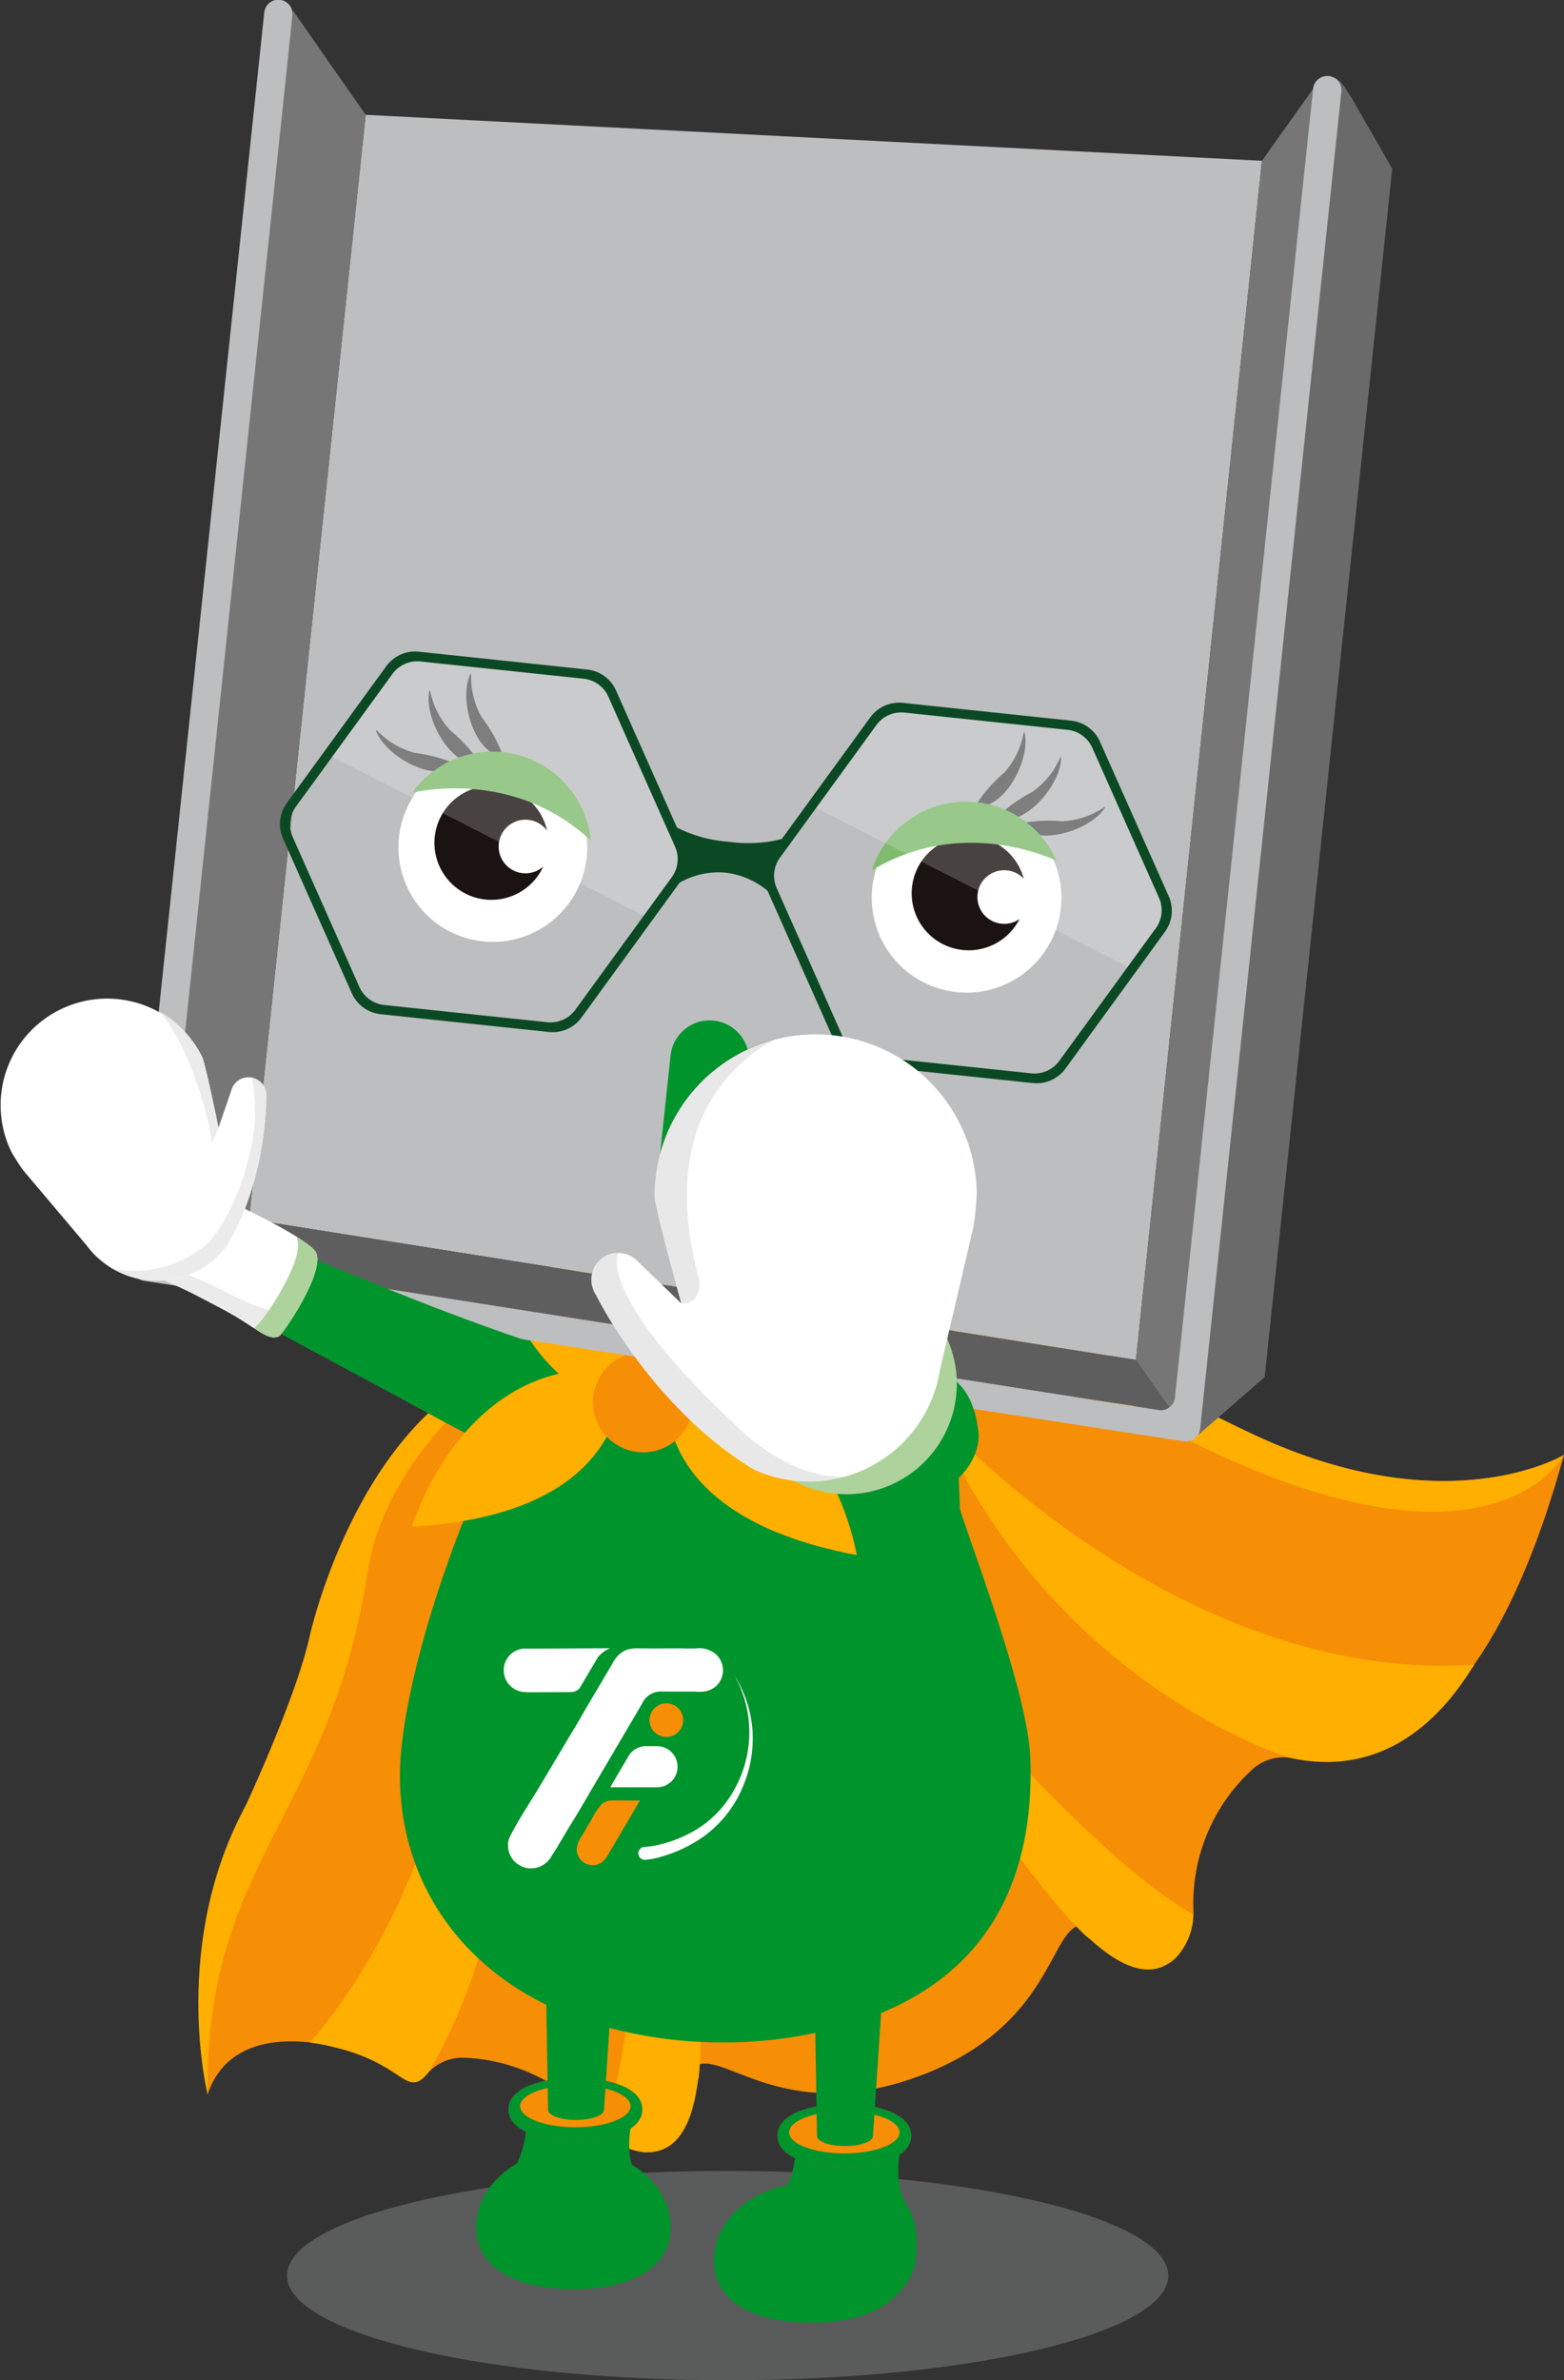 <svg id="Group_2627" data-name="Group 2627" xmlns="http://www.w3.org/2000/svg" xmlns:xlink="http://www.w3.org/1999/xlink" width="157.948" height="240.357" viewBox="0 0 157.948 240.357">
  <rect x="0" y="0" width="157.948" height="240.357" fill="#333333" stroke="none"/>
  <defs>
    <clipPath id="clip-path">
      <rect id="Rectangle_1346" data-name="Rectangle 1346" width="157.948" height="240.357" fill="none"/>
    </clipPath>
    <clipPath id="clip-path-2">
      <rect id="Rectangle_1345" data-name="Rectangle 1345" width="157.947" height="240.357" fill="none"/>
    </clipPath>
    <clipPath id="clip-path-3">
      <rect id="Rectangle_1338" data-name="Rectangle 1338" width="88.994" height="21.136" fill="none"/>
    </clipPath>
    <clipPath id="clip-path-4">
      <rect id="Rectangle_1340" data-name="Rectangle 1340" width="35.377" height="25.989" fill="none"/>
    </clipPath>
    <clipPath id="clip-path-5">
      <path id="Path_17134" data-name="Path 17134" d="M51.74,65.536l2.785-3.83a3.158,3.158,0,0,0,.33-3.136L48.017,43.189a3.156,3.156,0,0,0-2.55-1.854L28.726,39.566a3.162,3.162,0,0,0-2.881,1.28l-6.093,8.378Z" transform="translate(-19.751 -39.549)" fill="none"/>
    </clipPath>
    <linearGradient id="linear-gradient" x1="-0.962" y1="4.397" x2="-0.914" y2="4.397" gradientUnits="objectBoundingBox">
      <stop offset="0" stop-color="#1a1311"/>
      <stop offset="1" stop-color="#fff"/>
    </linearGradient>
    <clipPath id="clip-path-6">
      <rect id="Rectangle_1342" data-name="Rectangle 1342" width="35.377" height="25.988" fill="none"/>
    </clipPath>
    <clipPath id="clip-path-7">
      <path id="Path_17135" data-name="Path 17135" d="M80.761,68.6l2.785-3.831a3.15,3.15,0,0,0,.332-3.134L77.038,46.254a3.161,3.161,0,0,0-2.55-1.856L57.747,42.631a3.159,3.159,0,0,0-2.881,1.28l-6.093,8.378Z" transform="translate(-48.772 -42.613)" fill="none"/>
    </clipPath>
    <linearGradient id="linear-gradient-2" x1="-2.365" y1="4.271" x2="-2.316" y2="4.271" xlink:href="#linear-gradient"/>
    <clipPath id="clip-path-8">
      <rect id="Rectangle_1343" data-name="Rectangle 1343" width="12.391" height="26.799" fill="none"/>
    </clipPath>
    <clipPath id="clip-path-9">
      <rect id="Rectangle_1344" data-name="Rectangle 1344" width="25.687" height="23.056" fill="none"/>
    </clipPath>
  </defs>
  <g id="Group_2648" data-name="Group 2648" clip-path="url(#clip-path)">
    <g id="Group_2647" data-name="Group 2647">
      <g id="Group_2646" data-name="Group 2646" clip-path="url(#clip-path-2)">
        <g id="Group_2629" data-name="Group 2629" transform="translate(28.992 219.221)" opacity="0.3">
          <g id="Group_2628" data-name="Group 2628">
            <g id="Group_2627-2" data-name="Group 2627" clip-path="url(#clip-path-3)">
              <path id="Path_17079" data-name="Path 17079" d="M106.209,140.74c0,5.837-19.923,10.568-44.5,10.568s-44.5-4.731-44.5-10.568,19.923-10.568,44.5-10.568,44.5,4.731,44.5,10.568" transform="translate(-17.216 -130.171)" fill="#b6b7b8"/>
            </g>
          </g>
        </g>
        <path id="Path_17080" data-name="Path 17080" d="M118.326,93.523s-10.936-5.067-15.842-8.85c0,0-18.843-14.438-34.049-7.738v-.019L56.163,81.365l-.02.007-.02.008L43.874,85.9l.013.013C27.946,90.6,22.859,113.787,22.859,113.787c-1.307,6.053-6.4,16.981-6.4,16.981-5.534,11.314-3.924,29.33-3.924,29.33,2.563-7.764,12.6-4.833,12.6-4.833,7.309,1.662,7.383,5.258,9.609,2.7a4.684,4.684,0,0,1,3.74-1.591,18.334,18.334,0,0,1,13.567,6.89,7.233,7.233,0,0,0,3.1,2.3c5.426,2.061,4.843-5.02,4.843-5.02-.34-2.471,1.467-3.045,1.467-3.045,2.56-2.7,8.67,5.943,22.781.785l.022-.008.02-.007c14.113-5.16,13.2-15.708,16.9-15.295,0,0,1.75-.726,3.084,1.381,0,0,4.123,5.788,6.94.712a7.244,7.244,0,0,0,.882-3.761,18.323,18.323,0,0,1,5.923-14.015,4.674,4.674,0,0,1,3.884-1.2c3.35.515,10.3.706,14.81-5.278,0,0,7.171-4.717,12.809-25.322,0,0-11.645,7.1-31.193-1.979" transform="translate(8.428 51.417)" fill="#f68e06"/>
        <path id="Path_17081" data-name="Path 17081" d="M45.832,145.758c.667-5.657-.007-23.18-6.15-52.065,0,0,2.14,42.383-3.542,57.342a6.57,6.57,0,0,0,2.716,1.858c6.469,2.14,6.726-6.674,6.976-7.134" transform="translate(24.723 64.094)" fill="#ffaf00"/>
        <path id="Path_17082" data-name="Path 17082" d="M30.451,144.549c.288-.374,13.825-21.472,5.113-49.773,0,0-.808,27.663-16.964,46.649a15.857,15.857,0,0,1,2.242.421C28.149,143.507,28.225,147.1,30.451,144.549Z" transform="translate(12.724 64.835)" fill="#ffaf00"/>
        <path id="Path_17083" data-name="Path 17083" d="M44.117,81.556c-15.891,4.732-20.967,27.857-20.967,27.857-1.307,6.053-6.394,16.981-6.394,16.981-7.733,14.1-3.924,29.33-3.924,29.33-.295-23.582,12.3-27.83,16.189-52.929,1.59-10.261,10.692-18.363,15.1-21.238" transform="translate(8.137 55.792)" fill="#ffaf00"/>
        <path id="Path_17084" data-name="Path 17084" d="M76.877,133.881c-4.158-3.892-14.946-17.717-28.884-43.753,0,0,25.7,33.768,39.692,41.533a6.56,6.56,0,0,1-.876,3.173c-3.564,5.807-9.446-.763-9.933-.953" transform="translate(32.832 61.656)" fill="#ffaf00"/>
        <path id="Path_17085" data-name="Path 17085" d="M110.573,110.1c-1.65,2.583-7.311,11.868-18.557,9.421-.461-.1-24.414-7.491-36.011-34.736,0,0,24.45,27.341,54.568,25.315" transform="translate(38.312 57.999)" fill="#ffaf00"/>
        <path id="Path_17086" data-name="Path 17086" d="M70.937,83.409c-8.631-5.84-20.1-7.151-25.3-6.487,15.206-6.694,34.049,7.757,34.049,7.757,4.906,3.782,15.842,8.85,15.842,8.85,19.547,9.079,31.193,1.979,31.193,1.979s-9.867,18.98-55.789-12.1" transform="translate(31.223 51.411)" fill="#ffaf00"/>
        <path id="Path_17087" data-name="Path 17087" d="M45.38,136.313a3.332,3.332,0,0,0-1.4-2.87c-1.662-3-.12-7.088-.12-7.088l-10.943.19s.226,6.349-3.2,7.506c2.521,3.193,6.118,3.459,7.823,7.137a7.508,7.508,0,0,1,3.351-.862,5.157,5.157,0,0,0,.95-.109c.024,0,.051-.007.074-.007l-.007-.012a4.162,4.162,0,0,0,3.464-3.885" transform="translate(20.335 86.438)" fill="#00942c"/>
        <path id="Path_17088" data-name="Path 17088" d="M30.493,127.776c0-2.2,3.392-3.181,6.753-3.181S44,125.579,44,127.776s-3.392,3.183-6.755,3.183-6.753-.983-6.753-3.183" transform="translate(20.86 85.234)" fill="#c64057"/>
        <path id="Path_17089" data-name="Path 17089" d="M31.192,127.154c0,1.174,2.5,2.127,5.576,2.127s5.576-.953,5.576-2.127-2.5-2.127-5.576-2.127-5.576.953-5.576,2.127" transform="translate(21.338 85.53)" fill="#8c2d3e"/>
        <path id="Path_17090" data-name="Path 17090" d="M28.557,136.752c0,4.36,4.4,6.261,9.818,6.261s9.818-1.9,9.818-6.261-4.4-7.893-9.818-7.893-9.818,3.533-9.818,7.893" transform="translate(19.536 88.151)" fill="#00942c"/>
        <path id="Path_17091" data-name="Path 17091" d="M30.493,127.776c0-2.2,3.392-3.181,6.753-3.181S44,125.579,44,127.776s-3.392,3.183-6.755,3.183-6.753-.983-6.753-3.183" transform="translate(20.86 85.234)" fill="#00942c"/>
        <path id="Path_17092" data-name="Path 17092" d="M31.192,127.154c0,1.174,2.5,2.127,5.576,2.127s5.576-.953,5.576-2.127-2.5-2.127-5.576-2.127-5.576.953-5.576,2.127" transform="translate(21.338 85.53)" fill="#f68e06"/>
        <path id="Path_17093" data-name="Path 17093" d="M32.757,117H39.65l-1.064,16.019c0,.561-1.263,1.015-2.823,1.015s-2.823-.455-2.823-1.015l-.184-11.177Z" transform="translate(22.409 80.035)" fill="#00942c"/>
        <path id="Path_17094" data-name="Path 17094" d="M61.229,138.972a7.433,7.433,0,0,0-1.115-3.959c-1.664-3-.121-7.088-.121-7.088l-10.943.189s.226,6.351-3.2,7.506c2.521,3.195,6.118,3.461,7.823,7.139a7.508,7.508,0,0,1,3.351-.862c.327-.01-.323,1.546-.017,1.482.025,0,1.344.463,1.367.463l.022,1.086c2.737-2.245,2.829-4.077,2.829-5.955" transform="translate(31.368 87.512)" fill="#00942c"/>
        <path id="Path_17095" data-name="Path 17095" d="M46.621,129.345c0-2.2,3.392-3.181,6.753-3.181s6.755.984,6.755,3.181-3.392,3.183-6.755,3.183-6.753-.984-6.753-3.183" transform="translate(31.893 86.308)" fill="#c64057"/>
        <path id="Path_17096" data-name="Path 17096" d="M47.321,128.723c0,1.174,2.5,2.127,5.576,2.127s5.576-.953,5.576-2.127-2.5-2.127-5.576-2.127-5.576.953-5.576,2.127" transform="translate(32.372 86.603)" fill="#8c2d3e"/>
        <path id="Path_17097" data-name="Path 17097" d="M42.814,138.761c0,4.36,4.4,6.261,9.818,6.261s9.818-1.9,9.818-6.261-4.4-7.893-9.818-7.893-9.818,3.533-9.818,7.893" transform="translate(29.289 89.526)" fill="#00942c"/>
        <path id="Path_17098" data-name="Path 17098" d="M46.621,129.345c0-2.2,3.392-3.181,6.753-3.181s6.755.984,6.755,3.181-3.392,3.183-6.755,3.183-6.753-.984-6.753-3.183" transform="translate(31.893 86.308)" fill="#00942c"/>
        <path id="Path_17099" data-name="Path 17099" d="M47.321,128.723c0,1.174,2.5,2.127,5.576,2.127s5.576-.953,5.576-2.127-2.5-2.127-5.576-2.127-5.576.953-5.576,2.127" transform="translate(32.372 86.603)" fill="#f68e06"/>
        <path id="Path_17100" data-name="Path 17100" d="M48.885,118.564h6.893l-1.064,16.019c0,.561-1.263,1.016-2.823,1.016s-2.823-.455-2.823-1.016l-.184-11.177Z" transform="translate(33.442 81.109)" fill="#00942c"/>
        <path id="Path_17101" data-name="Path 17101" d="M80.543,109.313,79.286,78.75c-.054-8.092-4.293-16.745-22.691-15.617-18.4-1.128-15.765,8.245-15.82,16.337l-9.549,28.916c-3.643,8.8-6.435,18.357-7.109,25.157-1.2,12.136,5.692,23.784,20.26,27.907a44.778,44.778,0,0,0,12.216,1.677h0a44.759,44.759,0,0,0,12.216-1.677c14.569-4.123,19.258-14.791,18.838-26.983-.216-6.31-5.376-19.874-7.107-25.155" transform="translate(16.407 43.121)" fill="#00942c"/>
        <path id="Path_17102" data-name="Path 17102" d="M38.607,82.267c-3.447-1.095-6.869-2.324-10.126-3.56l-3.942,9.118,7.122,3.835c2.11-2.412,4.793-7.024,6.947-9.392" transform="translate(16.786 53.843)" fill="#00942c"/>
        <path id="Path_17103" data-name="Path 17103" d="M41.313,104.7a.617.617,0,0,0-.113.007V104.7H40.18c-.052,0-.106,0-.16.008l-.069.008a2.08,2.08,0,0,0-1.457.9l-.005.013-.115.194-.088.147-.463.788-.628,1.071-.6,1.024h.7l2.883.005H41.2v-.005a.821.821,0,0,0,.113.005,2.078,2.078,0,0,0,0-4.156" transform="translate(25.035 71.625)" fill="#fff"/>
        <path id="Path_17104" data-name="Path 17104" d="M40.26,98.834l-1.964.01-1.635.007-1.376.007h-.4l-1.9.01-.381,0h-.005l-.441,0-.007,0a2.2,2.2,0,0,0,.138,4.382h.013c.19.008.379.024.571.024.569,0,1.142-.007,1.713-.008h.357l2.071-.01a1.162,1.162,0,0,0,.891-.443l.086-.148.067-.116.642-1.085.537-.913.487-.825a2.964,2.964,0,0,1,.453-.443,2.9,2.9,0,0,1,.781-.453Z" transform="translate(20.665 67.611)" fill="#fff"/>
        <path id="Path_17105" data-name="Path 17105" d="M52.173,101.127a2.194,2.194,0,0,1-.687,1.521,2.37,2.37,0,0,1-1.644.574c-.113.005-.229.005-.345.005l.008-.019-3.612-.007a1.5,1.5,0,0,0-.152.005c-.042,0-.084.007-.123.012s-.074.01-.108.017l-.017.005-.019,0a1.09,1.09,0,0,0-.123.03,1.777,1.777,0,0,0-.322.113c-.019.01-.037.019-.059.029a2.065,2.065,0,0,0-.32.2.686.686,0,0,0-.086.071c-.03.024-.061.051-.089.077l-.013.013c-.025.022-.049.045-.072.069a1.468,1.468,0,0,0-.131.157,1.756,1.756,0,0,0-.173.261,1.241,1.241,0,0,0-.062.115c-.013.025-.025.057-.039.086l-1.068,1.815-.022.039-3.988,6.775a3.37,3.37,0,0,0-.237.4c-.013.025-.025.052-.039.077q-.528.892-1.054,1.785c-.655,1.11-.763,1.229-1.418,2.339-.194.327-.387.652-.579.98-.147.249-.3.5-.453.739-.077.121-.167.239-.239.365a3.11,3.11,0,0,1-.222.347,2.537,2.537,0,0,1-.544.514,2.321,2.321,0,0,1-2.231.243c-.155-.081-.308-.165-.456-.256a2.319,2.319,0,0,1-.97-1.97,1.954,1.954,0,0,1,.2-.812c.9-1.785,2.041-3.452,3.065-5.172q1.152-1.933,2.306-3.868.22-.366.436-.736c.243-.408.488-.812.738-1.219.4-.664.78-1.354,1.177-2.024.365-.618.728-1.236,1.093-1.852.125-.211.246-.418.371-.626q.578-.98,1.155-1.957a2.893,2.893,0,0,1,1.223-1.305,1.97,1.97,0,0,1,.433-.157,4.417,4.417,0,0,1,1.1-.083c.347.007.7-.007,1.039.007.36.015.728,0,1.088,0l.01,0s1.693-.008,1.7-.007c.637,0,1.277.03,1.91,0a2.52,2.52,0,0,1,2.09.728,1.894,1.894,0,0,1,.221.288,2.192,2.192,0,0,1,.354,1.273" transform="translate(20.839 67.611)" fill="#fff"/>
        <path id="Path_17106" data-name="Path 17106" d="M38.036,107.96a.365.365,0,0,0-.1.01.817.817,0,0,0-.1.015h-.013l-.094.022a1.3,1.3,0,0,0-.246.091.408.408,0,0,0-.047.024,1.431,1.431,0,0,0-.246.15.524.524,0,0,0-.067.054.848.848,0,0,0-.071.062L37,108.45a7.378,7.378,0,0,0-.876,1.367c-.337.534-.647,1.088-.96,1.639a2.947,2.947,0,0,0-.576,1.379l0,.059a1.6,1.6,0,0,0,.748,1.354,1.619,1.619,0,0,0,.6.227,1.579,1.579,0,0,0,.2.019h.1c.024,0,.044,0,.064,0s.045,0,.071-.007l.015,0c.024,0,.044-.005.069-.008l.042-.01c.034-.005.066-.012.1-.019l.037-.012a.279.279,0,0,0,.059-.022,1.4,1.4,0,0,0,.364-.168.29.29,0,0,0,.051-.032.5.5,0,0,0,.059-.045,2.681,2.681,0,0,0,.658-.864c.5-.844.428-.712.923-1.558l1.522-2.59.487-.835.182-.308.008-.017v-.035l-2.782-.007c-.04,0-.079,0-.116.007" transform="translate(23.657 73.85)" fill="#f68e06"/>
        <path id="Path_17107" data-name="Path 17107" d="M40.649,102.132a1.7,1.7,0,1,0,1.7,1.7,1.7,1.7,0,0,0-1.7-1.7" transform="translate(26.645 69.868)" fill="#f68e06"/>
        <path id="Path_17108" data-name="Path 17108" d="M38.921,117.77a7.8,7.8,0,0,0,1.359-.2,13.185,13.185,0,0,0,3.958-1.612,10.861,10.861,0,0,0,3.846-4.188,11.763,11.763,0,0,0-.093-11.305,12.178,12.178,0,0,1,1.824,5.669,12.588,12.588,0,0,1-1.14,5.925,11.682,11.682,0,0,1-3.892,4.722,13.851,13.851,0,0,1-2.727,1.475,13.7,13.7,0,0,1-1.474.509,8.623,8.623,0,0,1-1.581.313.657.657,0,1,1-.125-1.309.126.126,0,0,1,.035,0Z" transform="translate(26.188 68.73)" fill="#fff"/>
        <path id="Path_17109" data-name="Path 17109" d="M47.429,91.721A17.558,17.558,0,0,1,30.408,78.434a35.768,35.768,0,0,1,7.7-3.055,9.831,9.831,0,0,0,18.64,0,35.768,35.768,0,0,1,7.7,3.055A17.559,17.559,0,0,1,47.429,91.721" transform="translate(20.802 51.566)" fill="#ffaf00"/>
        <path id="Path_17110" data-name="Path 17110" d="M40.2,82.371s-3.782,14.045,18.988,18.313c0,0-2.927-18.173-18.988-18.313" transform="translate(27.336 56.349)" fill="#ffaf00"/>
        <path id="Path_17111" data-name="Path 17111" d="M45.864,82.248S47.833,96.662,24.705,98c0,0,5.211-17.653,21.159-15.755" transform="translate(16.9 56.167)" fill="#ffaf00"/>
        <path id="Path_17112" data-name="Path 17112" d="M35.57,85.811a5.07,5.07,0,1,0,5.382-4.737,5.071,5.071,0,0,0-5.382,4.737" transform="translate(24.326 55.454)" fill="#f68e06"/>
        <path id="Path_17113" data-name="Path 17113" d="M104.5,132.615,14.935,118.4,26.714,6.886l90.513,4.641Z" transform="translate(10.217 4.71)" fill="#bdbebf"/>
        <path id="Path_17114" data-name="Path 17114" d="M87.794,6.943l3.974,6.938L78.884,135.9l-6.773,5.891-.724-.222L85.8,4.629c.818.254,1.278,1.189,2,2.314" transform="translate(48.834 3.167)" fill="#6a6a6a"/>
        <path id="Path_17115" data-name="Path 17115" d="M81.043,13.067l5.992-8.431-.251,3.57L73.508,140.968l-5.679-.061.49-6.753Z" transform="translate(46.402 3.171)" fill="#767676"/>
        <path id="Path_17116" data-name="Path 17116" d="M112.192,92.539,9.1,77.3l9.828-4.2L108.5,87.315Z" transform="translate(6.225 50.01)" fill="#5f5e5e"/>
        <path id="Path_17117" data-name="Path 17117" d="M30.706,11.162,23.363.634,9.1,126.88l9.828-4.2Z" transform="translate(6.225 0.434)" fill="#767676"/>
        <path id="Path_17118" data-name="Path 17118" d="M128.782,7.676A1.447,1.447,0,0,0,127.2,8.969L113.248,141.115a1.456,1.456,0,0,1-1.6,1.292L12.36,126.8a1.457,1.457,0,0,1-1.292-1.6L24.122,1.6a1.433,1.433,0,1,0-2.849-.3L8.219,124.9c-.084.795-.221,2.087-.3,2.87A1.447,1.447,0,0,0,9.21,129.35L114.2,145.557a1.446,1.446,0,0,0,1.595-1.271c.083-.785.219-2.076.3-2.87L130.055,9.271a1.449,1.449,0,0,0-1.273-1.595" transform="translate(5.41 0)" fill="#bdbebf"/>
        <path id="Path_17119" data-name="Path 17119" d="M45.062,61.207A3.972,3.972,0,0,0,40.7,64.74L39.515,75.921a3.971,3.971,0,1,0,7.9.835L48.6,65.574a3.974,3.974,0,0,0-3.533-4.367" transform="translate(27.017 41.856)" fill="#00942c"/>
        <path id="Path_17120" data-name="Path 17120" d="M62.845,48.2a9.577,9.577,0,1,1-2.486.064,9.523,9.523,0,0,1,2.486-.064" transform="translate(35.769 32.937)" fill="#fff"/>
        <path id="Path_17121" data-name="Path 17121" d="M59.722,51.591a14.729,14.729,0,0,1,3.683-2.681,8.182,8.182,0,0,0,2.812-3.452.075.075,0,0,1,.1-.042c.01,2.428-2.769,5.943-5.273,6.283a3.612,3.612,0,0,1-1.28.034.084.084,0,0,1-.044-.141" transform="translate(40.838 31.064)" fill="#5f5e5e"/>
        <path id="Path_17122" data-name="Path 17122" d="M61.022,50.117a14.75,14.75,0,0,1,4.547-.293,8.194,8.194,0,0,0,4.224-1.411.073.073,0,0,1,.106.019c-1.29,2.058-5.519,3.538-7.816,2.486a3.618,3.618,0,0,1-1.1-.658.083.083,0,0,1,.039-.141" transform="translate(41.7 33.109)" fill="#5f5e5e"/>
        <path id="Path_17123" data-name="Path 17123" d="M58.462,51.428a14.75,14.75,0,0,1,2.976-3.451,8.181,8.181,0,0,0,1.952-4,.074.074,0,0,1,.088-.064c.564,2.363-1.342,6.418-3.7,7.319a3.62,3.62,0,0,1-1.239.323.082.082,0,0,1-.074-.126" transform="translate(39.984 30.039)" fill="#5f5e5e"/>
        <path id="Path_17124" data-name="Path 17124" d="M66.112,55.016a5.755,5.755,0,1,1-6.571-4.8,5.757,5.757,0,0,1,6.571,4.8" transform="translate(37.399 34.304)" fill="#1a1311"/>
        <path id="Path_17125" data-name="Path 17125" d="M63.9,54.061a2.707,2.707,0,1,1-3.407-1.751A2.71,2.71,0,0,1,63.9,54.061" transform="translate(40.094 35.696)" fill="#fff"/>
        <path id="Path_17126" data-name="Path 17126" d="M70.923,54.012a9.989,9.989,0,0,0-18.643.994c9.352-5.628,18.545-.97,18.643-.994" transform="translate(35.764 32.884)" fill="#80bb6d"/>
        <path id="Path_17127" data-name="Path 17127" d="M34.41,45.2a9.837,9.837,0,0,1,2.418.581,9.54,9.54,0,0,1-4.385,18.4,9.657,9.657,0,0,1-2.417-.581A9.54,9.54,0,0,1,34.41,45.2" transform="translate(16.341 30.884)" fill="#fff"/>
        <path id="Path_17128" data-name="Path 17128" d="M30.946,48.831A14.7,14.7,0,0,0,27.9,45.439a8.2,8.2,0,0,1-2.029-3.963.073.073,0,0,0-.089-.062c-.517,2.373,1.467,6.389,3.845,7.245a3.562,3.562,0,0,0,1.245.3.083.083,0,0,0,.072-.128" transform="translate(17.582 28.329)" fill="#5f5e5e"/>
        <path id="Path_17129" data-name="Path 17129" d="M30.874,47.313a14.716,14.716,0,0,0-4.385-1.236,8.174,8.174,0,0,1-3.835-2.263.076.076,0,0,0-.109,0c.834,2.282,4.66,4.613,7.125,4.064a3.614,3.614,0,0,0,1.213-.414.083.083,0,0,0-.008-.147" transform="translate(15.422 29.955)" fill="#5f5e5e"/>
        <path id="Path_17130" data-name="Path 17130" d="M31.713,48.8a14.759,14.759,0,0,0-2.189-4,8.184,8.184,0,0,1-1.073-4.321.075.075,0,0,0-.072-.081c-1.046,2.193-.029,6.556,2.09,7.932a3.643,3.643,0,0,0,1.145.576.084.084,0,0,0,.1-.109" transform="translate(19.13 27.639)" fill="#5f5e5e"/>
        <path id="Path_17131" data-name="Path 17131" d="M26.43,50.826A5.754,5.754,0,1,0,33.859,47.5a5.754,5.754,0,0,0-7.429,3.323" transform="translate(17.821 32.237)" fill="#1a1311"/>
        <path id="Path_17132" data-name="Path 17132" d="M30.262,50.51a2.707,2.707,0,1,0,3.695-1,2.706,2.706,0,0,0-3.695,1" transform="translate(20.456 33.622)" fill="#fff"/>
        <path id="Path_17133" data-name="Path 17133" d="M24.732,49.194a9.989,9.989,0,0,1,18.023,4.865c-7.967-7.457-17.932-4.822-18.023-4.865" transform="translate(16.919 30.832)" fill="#80bb6d"/>
        <g id="Group_2634" data-name="Group 2634" transform="translate(33.262 66.602)" opacity="0.2" style="mix-blend-mode: multiply;isolation: isolate">
          <g id="Group_2633" data-name="Group 2633">
            <g id="Group_2632" data-name="Group 2632" clip-path="url(#clip-path-4)">
              <g id="Group_2631" data-name="Group 2631" transform="translate(0 0.001)">
                <g id="Group_2630" data-name="Group 2630" clip-path="url(#clip-path-5)">
                  <rect id="Rectangle_1339" data-name="Rectangle 1339" width="34.854" height="41.245" transform="translate(-6.923 23.999) rotate(-73.971)" fill="url(#linear-gradient)"/>
                </g>
              </g>
            </g>
          </g>
        </g>
        <g id="Group_2639" data-name="Group 2639" transform="translate(82.137 71.764)" opacity="0.2" style="mix-blend-mode: multiply;isolation: isolate">
          <g id="Group_2638" data-name="Group 2638">
            <g id="Group_2637" data-name="Group 2637" clip-path="url(#clip-path-6)">
              <g id="Group_2636" data-name="Group 2636" transform="translate(0 0.001)">
                <g id="Group_2635" data-name="Group 2635" clip-path="url(#clip-path-7)">
                  <rect id="Rectangle_1341" data-name="Rectangle 1341" width="34.855" height="41.245" transform="translate(-6.924 23.999) rotate(-73.971)" fill="url(#linear-gradient-2)"/>
                </g>
              </g>
            </g>
          </g>
        </g>
        <path id="Path_17136" data-name="Path 17136" d="M106.541,63.775,99.6,48.167a3.606,3.606,0,0,0-2.919-2.122L79.7,44.25a3.611,3.611,0,0,0-3.3,1.467L67.464,58a13.841,13.841,0,0,1-5.16.3l-.167-.019-.167-.017a13.773,13.773,0,0,1-5.088-1.421L50.729,43.005a3.608,3.608,0,0,0-2.919-2.122l-16.987-1.8a3.61,3.61,0,0,0-3.3,1.467L17.478,54.369a3.607,3.607,0,0,0-.379,3.587l6.94,15.61a3.61,3.61,0,0,0,2.917,2.122l16.989,1.794a3.6,3.6,0,0,0,3.3-1.465l9.9-13.607a7.905,7.905,0,0,1,4.672-1.01,8.1,8.1,0,0,1,4.212,1.826l6.893,15.5A3.61,3.61,0,0,0,75.83,80.85l16.989,1.794a3.607,3.607,0,0,0,3.3-1.465l10.047-13.815a3.606,3.606,0,0,0,.379-3.589M46.62,75.24A3.11,3.11,0,0,1,43.785,76.5l-16.469-1.74a3.109,3.109,0,0,1-2.508-1.824L18.081,57.807a3.1,3.1,0,0,1,.325-3.085L28.147,41.33a3.112,3.112,0,0,1,2.834-1.26L47.45,41.81a3.1,3.1,0,0,1,2.508,1.824l6.728,15.132a3.1,3.1,0,0,1-.325,3.084Zm58.615-8.23L95.494,80.4a3.109,3.109,0,0,1-2.833,1.261l-16.47-1.74A3.109,3.109,0,0,1,73.683,78.1L66.955,62.967a3.1,3.1,0,0,1,.327-3.084l9.739-13.392a3.108,3.108,0,0,1,2.834-1.26l16.469,1.74A3.1,3.1,0,0,1,98.832,48.8l6.728,15.132a3.1,3.1,0,0,1-.325,3.084" transform="translate(11.485 26.726)" fill="#0b4925"/>
        <path id="Path_17137" data-name="Path 17137" d="M60.893,82.157c2.718,1.4,3.511,3.469,3.877,6.11s-2.152,6.139-5.517,6.42c-4.331.362-7.954-1.341-9.505-3.008Z" transform="translate(34.032 56.203)" fill="#00942c"/>
        <path id="Path_17138" data-name="Path 17138" d="M66.435,87.505a11.15,11.15,0,1,1-11.15-11.15,11.15,11.15,0,0,1,11.15,11.15" transform="translate(30.193 52.234)" fill="#aed29c"/>
        <path id="Path_17139" data-name="Path 17139" d="M74.375,78.035a16.269,16.269,0,0,0-32.535.379c.013,1.182,2.691,10.815,2.691,10.815l-4.372-4.219,0,0A2.713,2.713,0,0,0,35.8,88.177l-.008.008.157.256.007.012s5.477,11.177,15.832,17.521a13.375,13.375,0,0,0,18.867-10l3.39-14.493a29.943,29.943,0,0,0,.327-3.447" transform="translate(24.267 42.384)" fill="#fff"/>
        <g id="Group_2642" data-name="Group 2642" transform="translate(66.106 104.822)" opacity="0.1" style="mix-blend-mode: multiply;isolation: isolate">
          <g id="Group_2641" data-name="Group 2641">
            <g id="Group_2640" data-name="Group 2640" clip-path="url(#clip-path-8)">
              <path id="Path_17140" data-name="Path 17140" d="M43.779,86.754s.236,2.432-1.832,2.28c0,0-2.678-9.633-2.691-10.815A16.262,16.262,0,0,1,51.644,62.242c-5.19,2.794-11.979,9.438-7.865,24.512" transform="translate(-39.253 -62.242)" fill="#1a1311"/>
            </g>
          </g>
        </g>
        <g id="Group_2645" data-name="Group 2645" transform="translate(59.742 126.56)" opacity="0.1">
          <g id="Group_2644" data-name="Group 2644">
            <g id="Group_2643" data-name="Group 2643" clip-path="url(#clip-path-9)">
              <path id="Path_17141" data-name="Path 17141" d="M51.791,96.949C41.436,90.6,35.959,79.428,35.959,79.428l-.007-.012L35.8,79.16l.008-.007a2.707,2.707,0,0,1,2.363-4S35.8,79.16,49.984,92.466c0,0,5.335,5.613,11.177,5.214a13.361,13.361,0,0,1-9.37-.731" transform="translate(-35.475 -75.15)" fill="#1a1311"/>
            </g>
          </g>
        </g>
        <path id="Path_17142" data-name="Path 17142" d="M17.265,74.363c-.689-.317-2.211,1.561-2.947,3.185-.525,1.164-.867,2.7-.359,3.543A1.246,1.246,0,0,0,15,81.7L36.587,93.319l7.065-8.83c-10.967-3.675-21.363-8.415-26.386-10.126" transform="translate(9.379 50.847)" fill="#00942c"/>
        <path id="Path_17143" data-name="Path 17143" d="M19.528,77.074S18.4,74.119,16.441,69.41c-2.8-6.75-8.936-5.3-8.434.653.207,2.452,2.068,7.929,2.747,8.511,0,0-2.289-.606-3.523-.856C5.9,77.452,5.421,78.8,6.3,79.632s3.991,4.225,6.411,5.286,3.141,1.463,5.834,2.888c2.024,1.069,3.351,2.124,4.281,2.594.653.332,1.26.264,1.479-.007,1.115-1.379,4.178-6.138,3.686-8.132-.222-1.379-8.461-5.187-8.461-5.187" transform="translate(4.005 44.426)" fill="#fff"/>
        <path id="Path_17144" data-name="Path 17144" d="M6.944,73.448c.876.834,4.017,3.927,6.438,4.988s3.309,1.287,6,2.711c2.023,1.069,3.838,1.494,4.768,1.964.024.012-.61.822-.586.834-.1.135-.194.259-.276.36a6.446,6.446,0,0,1-.748.753c-.913-.522-2.169-1.472-4-2.439-2.693-1.425-3.415-1.829-5.835-2.89S7.17,75.277,6.3,74.445c-.741-.706-.5-1.767.389-1.92a.133.133,0,0,0-.049.121c.071.175.145.647.308.8" transform="translate(4.006 49.614)" fill="#ebebeb"/>
        <path id="Path_17145" data-name="Path 17145" d="M19.615,74.524c-.015-.089-.042-.205-.079-.342,1.071.6,1.95,1.245,2.033,1.758.492,1.994-2.572,6.753-3.686,8.132-.219.271-.825.338-1.479.007a13.329,13.329,0,0,1-1.164-.7,7.462,7.462,0,0,0,.689-.719c1.113-1.379,4.177-6.137,3.686-8.132" transform="translate(10.426 50.747)" fill="#aed29c"/>
        <path id="Path_17146" data-name="Path 17146" d="M1.123,75.347A10.76,10.76,0,0,1,20.4,65.785c.347.7,1.667,7.179,1.667,7.179l1.305-3.8h0a1.794,1.794,0,0,1,3.515.556l.007,0-.015.2v.01s.136,8.23-4.055,15.081A8.845,8.845,0,0,1,8.708,84.8L2.353,77.279a19.594,19.594,0,0,1-1.229-1.932" transform="translate(0 40.912)" fill="#fff"/>
        <path id="Path_17147" data-name="Path 17147" d="M14.895,73.971c.145-.369.5-1.2.642-1.578,0,0-1.32-6.479-1.667-7.179A10.7,10.7,0,0,0,9.546,60.64c3.2,3.644,5.019,10.852,5.349,13.331" transform="translate(6.53 41.483)" fill="#ebebeb"/>
        <path id="Path_17148" data-name="Path 17148" d="M22.038,65.577a1.774,1.774,0,0,0-1.231-.933,21.75,21.75,0,0,1,.281,3.91c-.135,3.83-2.156,10.118-4.845,12.821a11.316,11.316,0,0,1-9.411,2.551A8.785,8.785,0,0,0,18.154,81.7c4.192-6.851,4.055-15.081,4.055-15.081v-.008l.015-.2-.007,0a1.783,1.783,0,0,0-.18-.832" transform="translate(4.674 44.222)" fill="#ebebeb"/>
      </g>
    </g>
  </g>
</svg>
